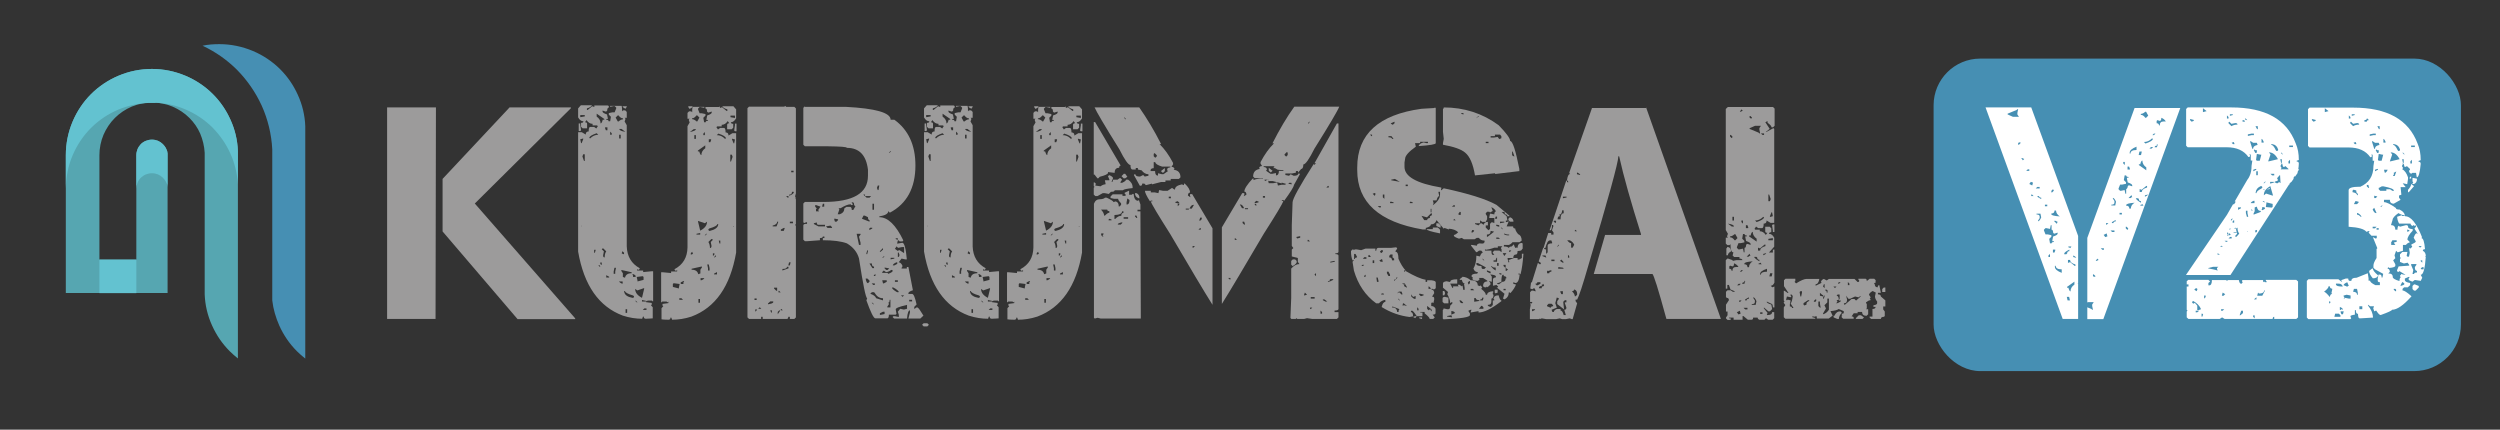 <?xml version="1.0" encoding="UTF-8"?>
<svg id="katman_1" data-name="katman 1" xmlns="http://www.w3.org/2000/svg" viewBox="0 0 128 22">
  <rect x="0" y="0" width="128" height="22" fill="#333333" stroke="none"/>
  <defs>
    <style>
      .cls-1 {
        fill: #56a6b1;
      }

      .cls-1, .cls-2, .cls-3, .cls-4, .cls-5 {
        stroke-width: 0px;
      }

      .cls-2 {
        fill: #468fb3;
      }

      .cls-3 {
        fill: #63c2d0;
      }

      .cls-4 {
        fill: #9c9b9b;
      }

      .cls-5 {
        fill: #fff;
      }
    </style>
  </defs>
  <rect class="cls-2" x="99" y="3" width="27" height="16" rx="2.39" ry="2.39"/>
  <g>
    <path class="cls-1" d="M12.19,18.36c-.15-.12-.29-.24-.43-.38-.38-.38-.68-.82-.9-1.31-.23-.5-.36-1.05-.38-1.6v-7.23s0-.02,0-.02c-.02-.34-.1-.67-.23-.98-.13-.3-.32-.57-.55-.8-.25-.25-.54-.44-.86-.58-.33-.14-.69-.21-1.05-.21-.36,0-.72.07-1.05.21-.32.14-.61.33-.86.58-.25.25-.44.54-.58.86-.14.33-.21.69-.21,1.05v5.34h0s1.89,0,1.89,0v-5.34c0-.11.02-.21.06-.31.04-.1.1-.18.17-.26.07-.07.16-.13.26-.17.1-.04.2-.06.31-.06.11,0,.21.02.31.06.09.04.18.1.25.17.07.07.13.15.17.24.06.15.05.08.07.24v.02c0,2.37,0,4.75,0,7.12H3.37v-7.06c0-.59.12-1.18.35-1.72.22-.52.54-1,.94-1.4.4-.4.88-.72,1.4-.94.54-.23,1.13-.35,1.72-.35.59,0,1.17.12,1.72.35.52.22,1,.54,1.4.94.38.38.68.82.9,1.31.23.5.36,1.05.38,1.6v.06s0,.02,0,.02v10.54"/>
    <path class="cls-3" d="M6.98,9.67v-1.72c0-.11.02-.21.06-.31.04-.1.1-.18.17-.26.07-.07.16-.13.26-.17.1-.04.2-.06.31-.06.11,0,.21.02.31.06.09.04.18.1.25.17.07.07.13.15.17.24.06.15.05.08.07.24v.02c0,2.37,0,4.75,0,7.12h0v-5.4s0-.02,0-.02c-.02-.17,0-.1-.07-.24-.04-.09-.1-.17-.17-.24-.07-.07-.16-.13-.25-.17-.1-.04-.2-.06-.31-.06-.11,0-.21.02-.31.06-.1.04-.18.1-.26.17-.07.07-.13.16-.17.26-.04.1-.06.2-.06.3M7.96,5.27c-.06,0-.12,0-.18,0-.06,0-.12,0-.18,0-.53.02-1.05.14-1.54.34-.52.22-1,.54-1.4.94-.4.4-.72.88-.94,1.4-.23.53-.34,1.11-.35,1.69v-1.7c0-.59.12-1.18.35-1.72.22-.52.54-1,.94-1.4.4-.4.88-.72,1.4-.94.54-.23,1.13-.35,1.72-.35.59,0,1.17.12,1.72.35.52.22,1,.54,1.4.94.38.38.68.82.9,1.31.23.5.36,1.05.38,1.6v.06s0,.02,0,.02v1.7-.06c-.03-.55-.16-1.1-.39-1.6-.22-.49-.53-.93-.9-1.31-.4-.4-.88-.72-1.4-.94-.49-.21-1.01-.32-1.53-.34ZM5.09,13.29h1.89v1.72h-1.89v-1.72Z"/>
    <path class="cls-2" d="M15.63,18.36c-.15-.12-.29-.24-.43-.38-.38-.38-.68-.82-.9-1.31-.18-.41-.31-.84-.36-1.29v-7.73c-.04-.77-.22-1.53-.54-2.24-.31-.68-.74-1.3-1.26-1.83-.51-.51-1.11-.93-1.77-1.24.28-.06.57-.08.86-.08.59,0,1.17.12,1.72.35.52.22,1,.54,1.4.94.38.38.68.82.9,1.31.23.5.36,1.05.38,1.6v.06s0,.02,0,.02v11.81"/>
  </g>
  <g>
    <path class="cls-4" d="M22.32,5.5l-.02,10.83h-2.48V5.5h2.5ZM26.08,5.5h3.15v.04l-4.92,4.88,5.14,5.88v.04h-2.95l-3.84-4.49v-2.69l3.42-3.65Z"/>
    <path class="cls-4" d="M31.17,5.43v.08c-.05,0-.08.05-.08.15l-.05.05h-.04l-.15-.05v.05c0,.05.08.1.23.15l.04.19v.04h-.08v.04c.08,0,.12.02.12.08h.08l.04-.23-.11-.11v-.08l.19-.04h.11l.08-.2v-.04l-.08-.08h-.04l-.19.04v-.05s.59,0,.59,0c.02.07.02.16.02.28l.05-.05h.11l.08.08v.3h-.11l.04.04v.04l-.04.11.11.19v6.21c.02.51.24.88.66,1.11v.04l-.04.04h-.05l-.04-.04v.08h.31v.08l.42-.04h.09v1.54h-.02l-.04-.04h-.22l-.05.04-.04-.04v.08l.3.04v.08l-.04.04.09.1v.57c-.07,0-.18.02-.35.02-.08,0-.11-.04-.11-.11h-.04l-.04.11c-.32,0-.65-.05-.99-.16-1.23-.46-1.99-1.55-2.29-3.28v-6.11h.19l.2.12c0-.11.05-.16.15-.16,0-.15.02-.23.08-.23h.2l.11.08.08-.12-.04-.04h-.23v-.08c-.12,0-.22-.06-.31-.19l-.08.11c.08,0,.11.03.11.08v.23h-.23l-.08-.08v-.2c.08,0,.12-.02.12-.08-.11,0-.2-.07-.27-.2v-.46l.14-.16h.57c-.04.07-.12.12-.26.16v.08h.04l.23-.19.11.04v-.08h.69ZM29.63,6.71v-.39h.08v.08l.04.27-.04.04h-.08ZM29.94,5.97v-.08h-.23v.11l.23-.04ZM29.78,7.33l.08-.2v-.04l-.15.04.04.2h.04ZM29.77,11.57l.02.03v-.05s-.02.02-.02.02ZM29.94,8.25v-.35h-.08l-.04.11.08.23h.04ZM30.63,6.9l-.08-.08c-.23.08-.35.15-.38.23l.04.04c.13-.13.27-.19.42-.19ZM30.42,12.94h.04l.04-.15h-.08v.15ZM30.94,6.13v-.04l-.39-.27v.15c.13.09.2.21.2.35.04,0,.08-.06.11-.19h.08ZM30.57,12.71h0s.08,0,.08,0h0s-.08,0-.08,0ZM30.65,13.56v.04l.08.08c0-.08-.03-.11-.08-.11ZM30.81,13.56v-.12h-.08c0,.08.03.12.08.12ZM30.92,12.87l-.04.2c0,.08.02.11.08.11,0-.13.02-.23.08-.31l-.15-.15h-.04l-.04.04.11.11ZM31.1,6.67v-.15h-.12v.04l.04.11h.08ZM31.04,14.21h.15v-.04l-.15-.08v.11ZM31.32,6.9v-.08l-.08-.08v.16h.08ZM31.42,13.9v.12h.08v-.12l.04-.19h-.08l-.04.19ZM31.9,6.1v-.04c-.08,0-.16-.05-.23-.15h-.04l-.11.11.11.2h.04c.09-.08.16-.11.23-.11ZM31.84,14.52h.04v-.11h-.19s.05.07.15.11ZM32.02,6.75l-.2-.15h-.11c0,.07.1.12.31.15ZM31.78,7.09v-.19h-.08v.19h.08ZM31.81,13.87l.08.12v.19l.11.04c.03-.15.14-.23.34-.23v-.05l-.49-.11h-.04v.04ZM31.84,12.98l.11.04v-.08l-.08-.08-.04.11ZM32.09,5.43v.05l-.04.04v.04c-.09-.01-.15-.05-.18-.12h.22ZM31.96,14.95c.03.15.16.25.42.3h.04l.04-.04v-.04l-.04-.04c-.28-.08-.42-.16-.42-.23h-.04v.04ZM32.03,16.02h.08v-.19h-.08v.19ZM32.37,14.06l.04.04v.08h.11l.04-.04s-.05-.08-.15-.11l-.04.04ZM32.87,15.25l.11-.46v-.04l-.35.12-.11-.08c0,.19.12.34.35.46ZM32.6,15.48h.04l-.08-.08h-.04l.08.08ZM32.64,14.36v.05l.31-.08v-.15l-.04-.04-.31.04.04.19ZM32.87,15.44h.19v-.04l-.19-.04v.08ZM32.91,15.87h.19v-.08h-.11l-.08.08ZM36.86,5.45v.08l.11-.04.23.19h.04v-.08c-.14-.04-.22-.09-.26-.16h.57l.14.16v.46c-.08.13-.17.2-.27.2,0,.05.04.08.12.08v.2l-.08.08h-.23v-.23c0-.05.04-.08.11-.08l-.08-.11c-.09.13-.19.19-.31.19v.08h-.23l-.04.04.08.12.11-.08h.2c.05,0,.08.08.08.23.1,0,.15.05.15.16l.2-.12h.19v6.11c-.3,1.73-1.06,2.82-2.29,3.28-.34.11-.67.16-.99.16l-.04-.11h-.04c0,.08-.04.11-.11.11-.17,0-.29-.01-.35-.02v-.57l.09-.1-.04-.04v-.08l.3-.04v-.08l-.04.04-.05-.04h-.22l-.04.04h-.02v-1.54h.09l.42.04v-.08h.31v-.08l-.04.04h-.05l-.04-.04v-.04c.43-.23.65-.6.66-1.11v-6.21l.11-.19-.04-.11v-.04l.04-.04h-.11v-.3l.08-.08h.11l.05.05c0-.12,0-.21.02-.28h.6v.05s-.2-.04-.2-.04h-.04l-.08.08v.04l.08.2h.11l.19.04v.08l-.11.11.04.23h.08c0-.05.04-.08.12-.08v-.04h-.08v-.04l.04-.19c.16-.05.23-.1.23-.15v-.05l-.15.05h-.04l-.05-.05c0-.1-.02-.15-.08-.15v-.08h.69ZM34.8,14.54l-.31-.04-.04.04v.15l.31.08v-.05l.04-.19ZM34.89,15.27h-.11v.08h.19l-.08-.08ZM34.99,14.39c-.1.04-.15.07-.15.11l.04.04h.11v-.08l.04-.04-.04-.04ZM35.46,5.45c-.03.07-.09.11-.18.12v-.04l-.04-.04v-.05h.22ZM35.63,6.61h-.11l-.2.15c.21-.04.31-.09.31-.15ZM35.45,12.88l-.08.08v.08l.11-.04-.04-.11ZM35.94,13.65h-.04l-.49.11v.05c.2,0,.31.08.34.23l.11-.04v-.19l.08-.12v-.04ZM35.66,6.22h.04l.11-.2-.11-.11h-.04c-.08.1-.15.15-.23.15v.04c.07,0,.15.04.23.11ZM35.63,7.11v-.19h-.08v.19h.08ZM35.85,11.93l-.19.04v.04h.19v-.08ZM35.8,7.75c.04.13.07.19.11.19,0-.14.07-.26.2-.35v-.15l-.38.27v.04h.08ZM36.2,11.35l-.11.08-.35-.12v.04l.11.46c.23-.12.35-.27.35-.46ZM35.84,15.31h-.08v.19h.08v-.19ZM36.06,14.24h-.19v.11h.04c.1-.04.15-.08.15-.11ZM36.09,6.92v-.16l-.08.08v.08h.08ZM36.2,11.97h-.04l-.08.08h.04l.08-.08ZM36.29,13.54h-.08l.04.19v.12h.08v-.12l-.04-.19ZM36.5,12.28l-.04-.04h-.04l-.15.15c.05.08.08.18.08.31.05,0,.08-.04.08-.11l-.04-.2.11-.11ZM36.77,11.47h-.04c0,.07-.14.15-.42.23l-.04.04v.04l.04.04h.04c.25-.06.39-.16.42-.3v-.04ZM36.37,7.28l.04-.11v-.04h-.12v.15h.08ZM36.58,12.97h-.08v.12c.06,0,.08-.04.08-.12ZM36.71,13.93l-.15.08v.04h.15v-.11ZM36.58,13.2l.08-.08v-.04c-.05,0-.08.04-.08.11ZM36.65,12.23h0s.08,0,.08,0h0s-.08,0-.08,0ZM37.13,7.11l.04-.04c-.03-.08-.16-.16-.39-.23l-.08.08c.16,0,.3.06.42.19ZM36.88,12.32h-.08l.04.15h.04v-.15ZM37.63,6.03v-.11h-.23v.08l.23.04ZM37.43,8.26l.08-.23-.04-.11h-.08v.35h.04ZM37.59,7.34l.04-.2-.15-.04v.04l.08.2h.04ZM37.53,11.57v.05s.03-.03.03-.03l-.03-.02ZM37.63,6.72l-.04-.04.04-.27v-.08h.08v.39h-.08Z"/>
    <path class="cls-4" d="M40.21,5.43l.04.04h.42l.08.08v4.35l-.04.15.04.11h-.04l.04.04v1.27l-.04.05.04.04v4.69l-.08.08h-.23v-.11h-.08c0,.08-.03.11-.08.11h-1.23v-.11h-.08v.11h-.62l-.08-.08V5.54l.08-.08h1.81l.04-.04ZM38.63,15.28v.08h.11v-.08h-.11ZM38.67,15.85v.11l.08-.08v-.04h-.08ZM38.82,15.81h.16l-.08-.08-.08.08ZM39.32,15.54v.04c.18-.03.27-.06.27-.11v-.04h-.15l-.12.11ZM39.44,15.89l.04.11h.04v-.11h-.08ZM39.79,11.35c0,.1-.08.16-.23.2v.04h.2l.08-.2v-.04h-.04ZM39.63,14.73v.04l.12.12h.04v-.16h-.16ZM39.9,15.89l-.08.08v.12l.11-.16v-.04h-.04ZM39.86,14.89v.08h.11l-.08-.08h-.04ZM39.98,11.74v.08h.15l.05-.15h-.05l-.15.08ZM40.01,15.81l-.04.04v.04h.11l-.08-.08ZM40.29,13.66c0,.08-.08.11-.23.11v.08l.31-.11v-.08h-.08ZM40.25,10.04l.08.08h.04v-.08h-.11ZM40.4,13.43l-.04.16h.08l.04-.16h-.08ZM40.55,9.82c0,.1-.05.15-.15.15v.04h.04c.12-.05.18-.1.2-.15v-.04h-.08ZM40.44,11.35v.08h.16v-.08h-.16ZM40.51,8.74v.08h.12v-.08h-.12ZM41.21,5.47h2.08c1.54.08,2.31.3,2.31.66h.19c.72.52,1.08,1.3,1.08,2.34,0,1.15-.44,1.96-1.31,2.42l-.08-.08c0,.13-.15.22-.46.27v.04c.44,0,.85.4,1.23,1.19l-.04.05h-.15l-.04-.05h-.05l-.04.16h.04l.23-.04c.1,0,.18.28.23.85h-.08l-.19-.04-.15.19c.07,0,.13.05.19.16v.08l-.04.04v.04h.27v-.08h.08l.23,1.19c-.15.05-.23.1-.23.15v.04h.19c.08,0,.15.18.23.54l-.12.12v.11l.12-.08h.04c.06.02.16.17.31.42l-.16.15h-.61l.08-.31v-.11c-.08,0-.13.14-.15.42h-.66l-.08-.08.04-.04h.08l.2.04v-.11l-.05-.16.12-.15.19.04.16-.04v-.2c-.39.09-.58.16-.58.23l.04.23-.04.04h-.35c0,.13-.03.19-.08.19h-.61c-.09,0-.24-.31-.46-.92l.04-.11c-.07,0-.21-.68-.42-2.04-.09-.32-.3-.58-.62-.77-.3-.11-.71-.16-1.23-.16v-.11h.08v-.08h-.08c0,.05-.05.08-.15.08v.11l-.66.05h-.11l-.08-.08v-.73c0-.06.06-.08.19-.08v-.08h-.04l-.11.04-.04-.04v-.96l.08-.08h.96c1.52,0,2.27-.45,2.27-1.34v-.31c-.09-.75-.45-1.12-1.08-1.12,0-.05-.32-.07-.96-.08h-1.19l-.08-.08v-1.89l.08-.08ZM41.67,11.43v.04l.23.12h.34v-.08h-.34c-.06,0-.08-.04-.08-.12l-.15.04ZM41.74,10.51v.08l.08.08-.04.04v.11h.16l-.04-.04v-.04l.11-.16-.23-.08h-.04ZM42.13,10.43l-.04.15h.11v-.15h-.08ZM42.29,11.59l.08.08h.23v-.04l-.08-.08-.23.04ZM42.71,11.24l.04.11h.08l.08-.08v-.04l-.19-.04v.04ZM43.59,10.35l.08.11-.04.04h-.04l-.04-.04c-.13,0-.3.07-.51.2h-.11l.04.04v.04l-.08.23h.11c.16-.06.23-.16.23-.3l.11-.08h.16c.08,0,.11.05.11.16h.08l.11-.2c-.05,0-.08-.05-.08-.15l-.04-.04h-.11ZM43.86,11.97l.12.57h.08v-.11l-.08-.31.08-.11v-.04h-.2ZM44.21,11.04l-.08.16.39.15v-.08c-.05,0-.08-.05-.08-.15l-.16-.08h-.08ZM44.21,9.97l.16.15h.15l.08-.08h-.31v-.08h-.08ZM44.32,14.27c.03.16.07.23.12.23l.08-.08v-.05l-.11-.11h-.08ZM44.4,12.82l-.04.15v.04h.04l.04-.15v-.04h-.04ZM44.55,11.66l-.04.04v.08l.15-.08v-.04h-.11ZM44.52,13.5l.15.23h.08v-.08c-.08,0-.11-.05-.11-.16h-.11ZM44.55,15.04c.17.05.27.13.31.23l.35.11v-.11c-.18,0-.32-.09-.42-.27l-.04-.04h-.11l-.08.08ZM44.63,14.51l.08.08h.08v-.08h-.16ZM44.63,15.5l.08.08h.04l-.08-.08h-.04ZM44.67,10.43v.31h.08v-.31h-.08ZM44.74,14.09v.04h.08v-.11l-.08.08ZM44.94,9.51l-.04.11.04.11h.04l.04-.23h-.08ZM45.05,12.85v.04h.04l.12-.11v-.08l-.16.16ZM45.05,16.04v.08h.04l.2-.04v-.12h-.08l-.16.08ZM45.17,13.2h.04l.08-.08h-.04l-.08.08ZM45.36,13.93l-.11-.08-.08.08v.04h.27l.04.05c.16-.06.23-.11.23-.16l-.04-.04h-.04c-.1.08-.19.11-.27.11ZM45.17,14.35l.04.16h.04l.15-.08v-.08h-.23ZM45.29,13.7v.04l.08.08h.08l.08-.08-.23-.04ZM45.55,15.35c0,.1-.02.15-.08.15l.04.04v.04l-.08.12v.04h.16v-.39h-.05ZM45.51,7.82h.04l.08-.08h-.04l-.08.08ZM45.6,13.2v.08l.19-.04v-.04h-.19ZM45.67,14.73c0,.05.09.13.26.23h.08v-.04s-.09-.11-.27-.2h-.08ZM45.71,13.59h.08l.15-.08v-.08h-.04c-.12.05-.18.1-.19.16ZM45.9,12.62l-.08.12.15.11.05-.04h.04l.23.15v-.31h-.11l-.2.04-.08-.08ZM45.82,14.35v.08h.15v-.08h-.15ZM45.86,12.2v.04l.11.04v-.08h-.11ZM45.97,12.93v.23c.06,0,.08-.04.08-.12l-.04-.11h-.05ZM46.13,15.12l.08.08.08-.08h-.15ZM46.55,15.35v.08h.15v-.08h-.15ZM47.29,16.55h.19l.08.08-.08.08h-.19l-.08-.08.08-.08Z"/>
    <path class="cls-4" d="M48.88,5.43v.08c-.05,0-.08.05-.08.15l-.05.05h-.04l-.15-.05v.05c0,.05.08.1.23.15l.04.19v.04h-.08v.04c.08,0,.12.02.12.08h.08l.04-.23-.11-.11v-.08l.19-.04h.11l.08-.2v-.04l-.08-.08h-.04l-.19.04v-.05s.59,0,.59,0c.02.07.02.16.02.28l.05-.05h.11l.08.08v.3h-.11l.04.04v.04l-.04.11.11.19v6.21c.02.51.24.88.66,1.11v.04l-.04.04h-.05l-.04-.04v.08h.31v.08l.42-.04h.09v1.54h-.02l-.04-.04h-.22l-.05.04-.04-.04v.08l.3.04v.08l-.04.04.09.1v.57c-.07,0-.18.02-.35.02-.08,0-.11-.04-.11-.11h-.04l-.04.11c-.32,0-.65-.05-.99-.16-1.23-.46-1.99-1.55-2.29-3.28v-6.11h.19l.2.12c0-.11.05-.16.15-.16,0-.15.02-.23.08-.23h.2l.11.08.08-.12-.04-.04h-.23v-.08c-.12,0-.22-.06-.31-.19l-.08.11c.08,0,.11.03.11.08v.23h-.23l-.08-.08v-.2c.08,0,.12-.02.12-.08-.11,0-.2-.07-.27-.2v-.46l.14-.16h.57c-.04.07-.12.12-.26.16v.08h.04l.23-.19.11.04v-.08h.69ZM47.34,6.71v-.39h.08v.08l.04.27-.04.04h-.08ZM47.65,5.97v-.08h-.23v.11l.23-.04ZM47.49,7.33l.08-.2v-.04l-.15.04.04.2h.04ZM47.48,11.57l.02.03v-.05s-.02.02-.02.02ZM47.65,8.25v-.35h-.08l-.04.11.08.23h.04ZM48.34,6.9l-.08-.08c-.23.08-.35.15-.38.23l.04.04c.13-.13.27-.19.42-.19ZM48.13,12.94h.04l.04-.15h-.08v.15ZM48.65,6.13v-.04l-.39-.27v.15c.13.09.2.21.2.35.04,0,.08-.06.11-.19h.08ZM48.28,12.71h0s.08,0,.08,0h0s-.08,0-.08,0ZM48.36,13.56v.04l.08.08c0-.08-.03-.11-.08-.11ZM48.52,13.56v-.12h-.08c0,.08.03.12.08.12ZM48.63,12.87l-.04.2c0,.08.02.11.08.11,0-.13.02-.23.08-.31l-.15-.15h-.04l-.04.04.11.11ZM48.8,6.67v-.15h-.12v.04l.04.11h.08ZM48.74,14.21h.15v-.04l-.15-.08v.11ZM49.03,6.9v-.08l-.08-.08v.16h.08ZM49.13,13.9v.12h.08v-.12l.04-.19h-.08l-.04.19ZM49.61,6.1v-.04c-.08,0-.16-.05-.23-.15h-.04l-.11.11.11.2h.04c.09-.08.16-.11.23-.11ZM49.55,14.52h.04v-.11h-.19s.05.07.15.11ZM49.73,6.75l-.2-.15h-.11c0,.07.1.12.31.15ZM49.49,7.09v-.19h-.08v.19h.08ZM49.51,13.87l.08.12v.19l.11.04c.03-.15.14-.23.34-.23v-.05l-.49-.11h-.04v.04ZM49.55,12.98l.11.04v-.08l-.08-.08-.04.11ZM49.8,5.43v.05l-.04.04v.04c-.09-.01-.15-.05-.18-.12h.22ZM49.67,14.95c.03.15.16.25.42.3h.04l.04-.04v-.04l-.04-.04c-.28-.08-.42-.16-.42-.23h-.04v.04ZM49.74,16.02h.08v-.19h-.08v.19ZM50.08,14.06l.04.04v.08h.11l.04-.04s-.05-.08-.15-.11l-.04.04ZM50.58,15.25l.11-.46v-.04l-.35.12-.11-.08c0,.19.12.34.35.46ZM50.31,15.48h.04l-.08-.08h-.04l.08.08ZM50.35,14.36v.05l.31-.08v-.15l-.04-.04-.31.04.04.19ZM50.58,15.44h.19v-.04l-.19-.04v.08ZM50.62,15.87h.19v-.08h-.11l-.08.08ZM54.57,5.45v.08l.11-.04.23.19h.04v-.08c-.14-.04-.22-.09-.26-.16h.57l.14.16v.46c-.08.13-.17.2-.27.2,0,.05.04.08.12.08v.2l-.08.08h-.23v-.23c0-.05.04-.08.11-.08l-.08-.11c-.09.13-.19.19-.31.19v.08h-.23l-.04.04.08.12.11-.08h.2c.05,0,.08.08.08.23.1,0,.15.05.15.16l.2-.12h.19v6.11c-.3,1.73-1.06,2.82-2.29,3.28-.34.11-.67.16-.99.16l-.04-.11h-.04c0,.08-.04.11-.11.11-.17,0-.29-.01-.35-.02v-.57l.09-.1-.04-.04v-.08l.3-.04v-.08l-.04.04-.05-.04h-.22l-.04.04h-.02v-1.54h.09l.42.04v-.08h.31v-.08l-.04.04h-.05l-.04-.04v-.04c.43-.23.65-.6.66-1.11v-6.21l.11-.19-.04-.11v-.04l.04-.04h-.11v-.3l.08-.08h.11l.05.05c0-.12,0-.21.02-.28h.6v.05s-.2-.04-.2-.04h-.04l-.08.08v.04l.08.2h.11l.19.04v.08l-.11.11.04.23h.08c0-.05.04-.08.12-.08v-.04h-.08v-.04l.04-.19c.16-.05.23-.1.23-.15v-.05l-.15.05h-.04l-.05-.05c0-.1-.02-.15-.08-.15v-.08h.69ZM52.51,14.54l-.31-.04-.04.04v.15l.31.08v-.05l.04-.19ZM52.6,15.27h-.11v.08h.19l-.08-.08ZM52.7,14.39c-.1.04-.15.07-.15.11l.04.04h.11v-.08l.04-.04-.04-.04ZM53.17,5.45c-.03.07-.09.11-.18.12v-.04l-.04-.04v-.05h.22ZM53.34,6.61h-.11l-.2.15c.21-.04.31-.09.31-.15ZM53.16,12.88l-.08.08v.08l.11-.04-.04-.11ZM53.65,13.65h-.04l-.49.11v.05c.2,0,.31.08.34.23l.11-.04v-.19l.08-.12v-.04ZM53.37,6.22h.04l.11-.2-.11-.11h-.04c-.08.1-.15.15-.23.15v.04c.07,0,.15.04.23.11ZM53.34,7.11v-.19h-.08v.19h.08ZM53.56,11.93l-.19.04v.04h.19v-.08ZM53.51,7.75c.04.13.07.19.11.19,0-.14.07-.26.2-.35v-.15l-.38.27v.04h.08ZM53.91,11.35l-.11.08-.35-.12v.04l.11.46c.23-.12.35-.27.35-.46ZM53.55,15.31h-.08v.19h.08v-.19ZM53.77,14.24h-.19v.11h.04c.1-.04.15-.08.15-.11ZM53.8,6.92v-.16l-.08.08v.08h.08ZM53.91,11.97h-.04l-.08.08h.04l.08-.08ZM54,13.54h-.08l.04.19v.12h.08v-.12l-.04-.19ZM54.2,12.28l-.04-.04h-.04l-.15.15c.05.08.08.18.08.31.05,0,.08-.04.08-.11l-.04-.2.11-.11ZM54.48,11.47h-.04c0,.07-.14.15-.42.23l-.04.04v.04l.04.04h.04c.25-.06.39-.16.42-.3v-.04ZM54.08,7.28l.04-.11v-.04h-.12v.15h.08ZM54.29,12.97h-.08v.12c.06,0,.08-.04.08-.12ZM54.42,13.93l-.15.08v.04h.15v-.11ZM54.29,13.2l.08-.08v-.04c-.05,0-.08.04-.08.11ZM54.36,12.23h0s.08,0,.08,0h0s-.08,0-.08,0ZM54.84,7.11l.04-.04c-.03-.08-.16-.16-.39-.23l-.08.08c.16,0,.3.06.42.19ZM54.59,12.32h-.08l.04.15h.04v-.15ZM55.34,6.03v-.11h-.23v.08l.23.04ZM55.14,8.26l.08-.23-.04-.11h-.08v.35h.04ZM55.3,7.34l.04-.2-.15-.04v.04l.08.2h.04ZM55.24,11.57v.05s.03-.03.03-.03l-.03-.02ZM55.34,6.72l-.04-.04.04-.27v-.08h.08v.39h-.08Z"/>
    <path class="cls-4" d="M55.99,6.25h.08l1.31,2.23c-.05,0-.08.04-.08.11-.16,0-.23.09-.23.26l-.34-.04v.04c0,.06-.14.13-.42.2l-.08.08h-.04l-.15-.19h-.04v-2.69ZM56.8,8.97c.12.05.18.1.19.15l-.08.2c.05,0,.08-.04.08-.12h.23l.11-.08h.04l.08.08-.08.12v.04h.08c.13-.06.2-.11.2-.16h.11c.15.11.23.23.23.39v.04c-.28.03-.45.06-.5.11h-.42c0,.06-.06.08-.19.08l-.11.11-.2-.04h-.11l-.27.15h-.11l-.08-.08v-.35l.04-.04-.04-.04v-.19h.04l.08.08-.04.04v.04l.27.04s.09-.09.26-.11l-.04-.2h.23v-.04l-.08-.19h.04l.04-.04ZM57.8,9.97h.15l.04-.04h.05c.02.23.1.35.23.35l.04-.04.08.23v.27h-.15v.08h.15l.02,5.49h-2.05l-.16-.04-.15.04-.04-.04v-5.84c.06-.16.16-.23.31-.23.12,0,.21-.03.26-.08h.08c.23.11.35.18.35.23l.11-.04c.11.03.16.11.16.26h.04l.08-.08v-.08c-.1-.1-.15-.17-.15-.23h-.2l-.19-.04v-.08l.11-.11h.5v.08h.16v-.08l-.05-.04v-.04l.23-.11v.19ZM56.03,5.5h2.3c.38.54.76,1.17,1.12,1.88h-.08c.25.24.48.56.69.96v.08l-.08.12c.1.01.15.05.15.11l-.04.04c.23.03.35.15.35.39l-.08.08h-.42v.08h-.27v.08h-.23l-.46.12v-.04l-.31.08-.08-.08h-.11c0,.08-.03.11-.08.11h-.04l-.3-.54v-.04h.08c0,.08.08.11.23.11l.16-.08.08.08.19-.04v-.08c-.14,0-.25-.07-.35-.2l-.19-.04v-.08h-.11v.08h-.16c-.08,0-.11-.08-.11-.23-.11,0-.3-.27-.57-.81-.77-1.23-1.19-1.95-1.27-2.15ZM56.38,10.74c.1.11.15.21.15.3h.04c.1-.1.17-.15.23-.15v-.08c-.08,0-.11-.03-.11-.08h-.31ZM56.38,11.96v.08l.08.08h.04l-.04-.04v-.04l.04-.05v-.04h-.11ZM56.8,11.2l-.04.04v.04h.15v-.04l-.11-.04ZM57.45,10.82c0,.12-.13.18-.39.19v.2h.04c.1-.11.2-.16.31-.16,0-.1.04-.15.11-.15v-.08h-.08ZM57.23,11.5h.15l.08-.08v-.04c-.15.03-.23.06-.23.11ZM57.53,8.9h.08l.11.15-.11.08h-.08l-.11-.11.11-.11ZM57.53,11.12v.08h.23v-.08h-.23ZM57.56,6v.04l.08.08v-.04l-.08-.08ZM57.72,10.16l-.04.2v.11h.04c.08-.02.11-.1.11-.23l-.11-.08ZM58.11,9.89h.08c.1.04.15.13.15.26h-.04c-.13-.05-.19-.14-.19-.26ZM58.11,11.04v.04l.08.08h.04l-.04-.12h-.08ZM62.07,15.59c-.44-.7-1.16-1.91-2.15-3.6-.62-.98-.96-1.54-1-1.68h.08v-.04h-.08l-.04.04c-.18-.28-.26-.46-.26-.54h.3v.08h.2l.19.04.04-.16.2.04h.23l.23-.15.11.08h.04c0-.13.12-.21.35-.26l.11.04v-.08h.04c.18.17.27.32.27.46-.07,0-.1.05-.11.15l.11.08h.04l-.04-.04v-.11h.11l1.04,1.75v3.92ZM59.07,8.3v.31c-.11,0-.16.05-.16.11v.04h.23c0,.16.05.23.15.23v-.12l.2.05h.08l.23-.16-.04-.04v-.04c0-.07.05-.1.16-.11v-.04h-.42c-.23-.07-.35-.15-.35-.23h-.08ZM59.11,7.84l-.04.04v.12l.08.08.08-.08v-.05l-.11-.11ZM59.64,8.61v.15l-.08.08h-.04l-.08-.08.19-.15ZM59.84,10.07v.08h.11v-.08h-.11ZM60.18,10.34v.04l.16.04h.04v-.04l-.08-.08-.12.04ZM60.3,10.45v.11l.08-.08v-.04h-.08ZM60.71,10.68v.05h.16v-.05h-.16ZM60.91,10.68h.11l.11-.19h-.04c-.07,0-.13.06-.19.19ZM61.06,12.6v.08h.04l.08-.08h-.11ZM61.37,11.76h.11v-.08h-.04l-.08.08ZM61.45,11.15l-.04.11v.04h.04l.08-.08v-.08h-.08ZM64.66,9.15v-.03h-.42l-.08-.08c0-.23.12-.36.35-.39l-.04-.04c0-.07.05-.1.15-.11l-.08-.12v-.08c.21-.4.44-.72.69-.96h-.08c.36-.71.73-1.34,1.12-1.88h2.3c-.08.21-.5.92-1.27,2.15-.27.54-.46.81-.57.81,0,.15-.04.23-.11.23l-.16.19v-.08h-.11v.08l-.19.04c-.1,0-.21,0-.35,0v.08l.19.04.08-.08.16.08c.15,0,.23-.04.23-.11h.08v.04l-.3.54c-.01.1-.18.37-.5.81l-.04-.04h-.08v.04h.08c-.04.15-.38.71-1,1.68-1,1.7-1.71,2.9-2.15,3.6v-3.92l1.04-1.75h.11v.11l-.04.04h.04l.11-.08c-.01-.1-.05-.15-.11-.15,0-.14.14-.36.43-.67h.04v.08l.11-.04c.18-.04.3-.05.38-.03ZM62.88,14.23l.08.08h.04v-.08h-.11ZM63.26,12.2h-.04v.08h.11l-.08-.08ZM63.52,10.47h-.04l.11.19h.11c-.06-.13-.12-.19-.19-.19ZM63.62,11.34v.08l.08.08h.04v-.04l-.04-.11h-.08ZM63.74,10.66v.05h.16v-.05h-.16ZM64.32,10.28l-.08.08v.04h.04l.16-.04v-.04l-.12-.04ZM64.24,10.43v.04l.08.08v-.11h-.08ZM64.66,10.04v.08h.11v-.08h-.11ZM65.19,8.6c.1-.07.07-.1-.07-.09h-.42v.04c.11.01.16.05.16.11v.04l-.04.04.23.16h.08l.2-.04v.12c.1,0,.15-.08.15-.23h.23v-.04c-.09,0-.19-.01-.29-.02l-.14-.08h-.08ZM64.88,9.2h-.14s.02.04.02.06h.04l.09-.06ZM65.8,9.4l-.18-.05v.04l-.46-.12h-.23v-.08h-.02l.05.19h.23l.2-.04.04.16.19-.04h.2v-.07ZM65.16,8.74l-.08.08h-.04l-.08-.08v-.15l.19.15ZM65.77,7.89v.05l.08.08.08-.08v-.12l-.04-.04-.11.11ZM66.14,9.44s-.02-.05-.02-.08h-.11l-.05.05.19.03ZM66.11,16.32l-.04-.04.04-1.03v-1.5c.13-.15.27-.23.42-.23l-.08-.11v-.2l-.31-.08v-.35l.08-.08-.08-.11v-1.08l.04-1.15c0-.18.36-.83,1.08-1.96l.04.04.08-.08h-.08l1.15-2.04h.08v6.57c0,.05-.05.08-.16.08v.04c.11,0,.16.03.16.08v2.73c0,.05-.07.08-.2.08v.08h.2v.27l-.08.08h-1.26l-.27-.04-.15.04h-.35l-.04-.04-.04.04h-.23ZM66.15,13.59l-.04-.04v-.19l.08-.08h.12l.08.08v.08c-.05.09-.13.15-.23.19v-.04ZM66.57,12.17v-.08l-.19.04v.04l.04.04.15-.04ZM66.92,15.09l-.11-.11-.04.11v.04l.15-.04ZM67.07,12.36l-.08-.08h-.04v.08h.11ZM66.97,6.3v.04l.08-.08v-.04l-.08.08ZM67.19,15.75h-.12v.04l.04.04.08-.08ZM67.31,15.29v-.08h-.2v.08h.2ZM67.38,14.13v-.15l-.08.08.08.08ZM67.69,16.06v-.08l-.08-.08v.16h.08ZM67.88,15.44h.08l-.15-.11h-.08v.04l.15.08ZM68.03,9.6v-.08h-.04l-.08.08h.11ZM68.03,14.44l.23-.11v-.04h-.11c-.05,0-.08.04-.08.11h-.08v.04h.04ZM68.15,13.44l.19-.04v-.04h-.04l-.19.04v.04h.04Z"/>
    <path class="cls-4" d="M71.49,12.67l.04.03v.04l-.08.11v.04c.1,0,.15.12.15.36.11.25.23.45.36.59v.03l-.04-.03h-.03v.07h.03l.04-.04c.46.27.81.42,1.03.45v.11h.08v-.08h.22c.15.02.22.05.22.11v.29s-.04.07-.11.07l-.04-.03h-.07v.03c.1.02.14.08.14.19l-.11.18c.08,0,.11.03.11.08v.07l-.04.18-.04-.03h-.04l-.03.03v.15c.11,0,.18.05.22.14v.22c0,.05-.05.08-.15.08l.11.14-.08.08h-.18c0-.06-.09-.15-.26-.29v-.07h-.22v.03h.11v.19h-.29c-.13-.2-.21-.29-.26-.29l-.04.04v.04c.07,0,.11.07.11.22h-.03l-.15.03c-.49-.06-.96-.22-1.43-.51.04-.17.1-.26.19-.26v-.11c-.13.02-.24.08-.33.18h-.14c-.55-.4-.93-.96-1.14-1.68l-.07-.45.07-.07v-.04l-.03.04h-.04c-.05-.11-.08-.27-.08-.48l.08-.08h.04l.03.04.04-.04h.11l.22.04.22-.08h.51v.11h.04c.01-.1.05-.15.11-.15h.66l.26-.03ZM69.33,13v.26h.04c0-.05.04-.08.11-.08v-.03l-.08-.15h-.08ZM73.47,5.5l.04.04v1.79c0,.06-.29.11-.88.15.03-.09.11-.15.26-.19l.15.04h.07v-.07h-.4v.07h-.26l.04.18c-.37.26-.55.47-.55.63l-.03.18v.22c0,.5.62.85,1.87,1.06l.03.03-.03.04v.08l.14-.11c1.26.27,2.16.55,2.7.85l.66.55v.03h-.11v-.07c-.1,0-.14-.05-.14-.15h-.15l.26.22.04.22h-.08v.08h.04l.11-.04-.11.26h.33c0,.08.04.11.11.11,0,.07.05.17.15.29.12.05.18.16.18.33l-.11.08h-.36s-.06.09-.18.14h-.26v.08c.12,0,.2.02.26.08,0-.05.05-.08.14-.08l.11-.11c.03.13.07.19.11.19l.04-.04.04.04c0-.17.08-.26.22-.26l.04.03v.26l-.04.04c0,.05-.07.08-.22.08,0,.12-.03.18-.08.18-.1,0-.14.06-.14.18h-.29v.04l.04.18h.04v-.07l-.04-.04.29-.11h.18v.08h.08l.14-.08v-.22h.08c-.03.44-.08.79-.15,1.06l-.04-.04h-.07v.04h.07c-.03.29-.1.44-.22.44l-.11-.04v.08l.14.04c-.06.15-.15.29-.29.44l-.04-.04h-.04c0,.16-.07.28-.22.36l-.04-.03h-.04l.08-.26-.41-.33h.08v-.04l-.08-.08-.18.04v-.32c0-.06.05-.1.15-.11v-.04c0-.06-.1-.09-.29-.11l.08.11v.26h-.04l-.11-.04.08.11v.08l-.15.14-.03-.04-.04.04h-.08l-.04-.04h-.04c0-.17.07-.26.22-.26v-.04l-.22-.14h-.22l.04.04v.04l-.08.07c-.18,0-.27-.04-.29-.11l.04-.04-.08-.08c0-.1.1-.14.29-.14l.03-.04v-.04c-.11,0-.18-.06-.22-.18.1-.17.15-.39.15-.66l.18.04c.05-.13.1-.19.14-.19v-.03l-.07-.08h-.11l-.11.08h-.04l-.26-.33v-.04h.04l.26.04c0-.08.05-.11.14-.11v-.03l.04.03h.14l.07-.07v-.08c-.13,0-.23-.05-.29-.14h-.11l-.11.07h-.55l-.11-.07-.14.04c-.17-.06-.26-.11-.26-.15v-.04c.05,0,.13-.05.22-.14-.12-.11-.28-.17-.48-.18v.04l-.22-.08-.04.04-.37-.44c-.05.15-.15.22-.29.22,0,.08-.09.14-.26.18v.08h-.15c-2.24-.38-3.36-1.39-3.36-3.04v-.14c0-1.7,1.1-2.7,3.29-3l.66-.04ZM69.7,13.62h.11v-.07h-.03l-.08.07ZM69.78,13.25h.18v-.08h-.11l-.07.08ZM69.84,14.13v.04h.08v-.11l-.08.07ZM70.1,13.04l-.04.04v.08h.11v-.04l-.08-.08ZM70.14,6.89l.08.08h.03v-.08h-.11ZM70.28,9.92l.11.11.04-.11-.04-.04-.11.04ZM70.28,13.33v.14h.08v-.14h-.08ZM70.47,14.21l.03.22h.08v-.04l-.04-.18h-.07ZM70.54,10.55l.08.07h.08v-.07h-.15ZM70.61,13.33l.08.07h.11l-.04-.14-.14.08ZM70.65,12.89l.07.07.08-.07v-.08h-.08l-.07.08ZM70.72,15.04v.04h.15l-.04-.04v-.03l-.11.03ZM70.8,9.96v.14l.08.08v-.22h-.08ZM71.01,13.91v.08l.08.14h.08v-.07l-.08-.15h-.08ZM71.09,6.96v.07c.12,0,.18.03.18.08h.08l-.11-.14h-.14ZM71.13,13.11v.07c.1,0,.14.05.14.15h.11v-.08l-.08-.08h-.04l.04-.03v-.11h-.11l-.07.08ZM71.2,10.32l-.03.04v.04h.18v-.04l-.15-.04ZM71.2,6.31l.08.07h.04l.08-.07v-.08l-.19.08ZM71.23,9.19v.04l.44.08-.25-.15-.19.04ZM71.27,15.71v.03c.17,0,.26.08.26.23h.08v-.08l.04-.04-.04-.04-.29-.11h-.04ZM71.49,14.21c0,.08-.04.11-.11.11v.07l.18-.18h-.08ZM71.53,15.01h.04l.04-.04h.04l.11.11h.04v-.04l-.04-.11h-.14l-.08.08ZM71.57,15.3l.08.08h.03l-.07-.08h-.04ZM71.78,14.5s.05.07.14.07l-.03.04v.04l.14.08v-.04l-.11-.18h-.14ZM71.86,15.52l-.04.04v.11l.04-.04h.04l.14.04-.18-.15ZM71.97,9.45v.08h.11v-.08h-.11ZM72.22,10.32l-.04.04v.04h.15v-.04l-.11-.04ZM72.26,15.08v.11l.14.11h.08v-.14h-.04l-.04.04c-.07,0-.11-.04-.11-.11h-.04ZM72.52,16.18v.03l-.04.04v.04l-.11-.04v-.04l.15-.03ZM72.56,15.74v.15h.07v-.08l-.07-.08ZM72.66,15.04v.04l.08.08h.04l.11-.04v-.04l-.18-.04h-.04ZM72.66,16.25h.15v.08h-.04l-.11-.04v-.04ZM73.07,11.13l-.29-.08.14.22h.15c0-.06.05-.1.14-.11v-.08l.11-.07-.03-.11-.22.22ZM73.36,11.65h.26l.11.11v.19c-.46-.09-.69-.16-.69-.22h.32v-.08ZM73.07,15.67v.14l.07.08.04-.04h.08v.08h.04v-.08l-.22-.18ZM73.14,14.68v.11h.11v-.04l-.08-.08h-.04ZM73.25,10.69v.18h.04v-.18h-.04ZM73.65,9.82v.04l.04.18c-.05,0-.1.07-.14.22h-.19l.04.14-.04.11c.25-.18.37-.36.37-.55v-.14h-.08ZM73.54,11.43h.11l.11.11v.11h-.04l-.18-.08v-.14ZM73.91,5.5c1.05,0,1.99.3,2.82.91.39.4.59.67.59.81.13,0,.28.48.47,1.43v.11l-1.24.15v-.04l-1.03.11c-.1-.59-.27-.98-.51-1.17-.2-.17-.58-.3-1.13-.4v-.08l.04-.22-.04-.36v-1.17l.04-.04v-.04ZM74.86,14.17c.15,0,.3.06.44.18.24,0,.36.09.36.26l.11.04.04-.04.08.11-.04.04v.04c.15.12.22.21.22.29h.07c0-.1.1-.16.29-.18l.04.04-.04.04v.07l.04.04c-.01.13-.05.19-.11.19v.14c0,.12-.06.18-.19.18,0,.06.06.09.19.11v-.04l.03-.04h.04v-.26h.08v-.04l-.04-.04c.01-.12.1-.18.26-.18.04.17.09.26.14.26v.04c-.5.39-.89.58-1.17.58v-.07l-.4.07v-.03l.04-.11h-.04l-.11.04v.04l.07.11v.08c0,.11-.45.18-1.35.22l-.04-.04v-.44l.04-.04v-.04l.18.04h.08c.05,0,.08-.06.08-.18l.11-.11v-.07h-.04l-.04.04h-.03c0-.12-.05-.27-.15-.45l.04-.11-.26-.22v-.22c0-.06.06-.09.18-.11l.19.04c0-.1.12-.14.36-.14v.22h-.36l.11.22h.04v-.08h.29l-.04-.04v-.04h.08l.11.08.04-.04.04.22h.07v-.11l-.03-.18.03-.04c-.07,0-.12-.06-.14-.18h-.11v-.04l.14-.11ZM73.87,14.9h.08l.04.11-.04.11h-.08v-.22ZM73.98,15.2l.18.04v.29h-.22l-.08-.07v-.18c0-.05.04-.08.11-.08ZM74.09,16.18v.03l.26.04-.04-.11-.22.04ZM74.31,15.93v.18l.18-.08c0-.06-.06-.09-.18-.11ZM74.35,10.58h.14v-.07h-.07l-.08.07ZM74.46,11.21l-.04.04v.03h.11l-.07-.07ZM74.75,10.84l-.07.08v.08h.11v-.15h-.04ZM74.72,15.38c.04.1.07.14.11.14h.08v-.03l-.11-.11h-.07ZM74.82,5.79v.04l.11.03v-.07h-.11ZM75.15,14.46l.04.11.07-.07v-.11h-.04l-.07.08ZM75.3,14.79v.07h.18l-.07-.07h-.11ZM75.37,11.79l-.04.11h.08l.07-.08-.04-.04h-.07ZM75.48,15.27v.18l.26-.04v-.04c-.12,0-.18-.04-.18-.11h-.08ZM76.36,10.62l.07.18-.14.08-.04-.04h-.11l-.07.08v.04l.07.11v.15l-.07.14h-.18l-.11-.08v.15h-.26v.04l.18.07.11-.11h.04l.11.08c.03-.1.1-.15.22-.15v.18h-.11v.11l.14.14.08-.07v-.26l.08-.08h.03l.11.04v-.26h-.26v-.04l.04-.18h.04l.18.04c0-.1.03-.15.08-.15-.02-.08-.09-.15-.22-.22ZM75.59,6.05l.14-.11h-.04l-.11.11ZM75.59,13.47v.04c0,.07.08.11.26.11,0,.1.02.15.07.15h.08l.08-.08-.41-.22h-.07ZM75.73,15.81h.22v-.08l-.07-.07h-.04l-.11.14ZM75.89,15.23c0,.07-.04.11-.11.11v.04h.14l.04-.14h-.07ZM75.89,13.25l.07.08h.04l-.08-.08h-.03ZM76.69,12.6v.08h-.18s-.19.08-.44.11l-.04-.04v.08h.33c0,.15.02.22.07.22h.08l-.08-.11v-.03l.08-.08h.26l.11.08v-.15l-.03-.04v-.03l.07-.08h-.22ZM76.07,7.26v.07h.14v-.07h-.14ZM76.32,11.83c0,.12-.06.18-.19.18v.11h.04l.33-.26-.18-.04ZM76.13,13.84v.07l.15.08h.04v-.08l-.19-.07ZM76.54,6.89v.08h-.22v.07h.18l.18-.03.08.11.11-.04v-.11l-.07-.08h-.26ZM76.36,13.62v.04s.07.11.22.19v-.15c-.13,0-.19-.02-.19-.08h-.03ZM76.47,13.33v.07h.18v-.22s-.07.05-.07.15h-.11ZM76.58,11.09l-.04.11h.11v-.11h-.07ZM76.54,14.83h.14v.15l-.11.04-.04-.04v-.15ZM76.61,11.5v.07l.15.04v-.08l-.15-.03ZM76.61,12.16v.07h.19l-.08-.07h-.11ZM76.65,13.47v.14h.08v-.14h-.08ZM76.65,14.5v.04h.08v.03l.18-.14c.12,0,.18-.06.18-.18h.04c0-.08-.05-.11-.14-.11v-.07h-.04c-.05,0-.08.12-.08.36l-.22.08ZM76.76,13.99v.04l.11.04v-.08h-.11ZM76.8,11.35v.08l.22-.04v-.04h-.22ZM76.84,11.65l.07.08h.04l-.08-.08h-.03ZM76.94,12.96l.08.15.11-.15h-.18ZM76.98,13.55v.07l.08.08h.03v-.14h-.11ZM76.98,14.79v.07h.11v-.07h-.11ZM77.02,11.94v.07l.14.04h.11v-.04c-.12,0-.2-.02-.26-.07ZM77.09,13.73v.14h.04l.08-.07-.11-.08ZM77.31,11.13h.03c.1.05.15.12.15.22h-.18l-.08-.08v-.07l.08-.08ZM77.27,12.82v.08h.04l.07-.08h-.11ZM77.42,7.76v.19l.11.07v-.04l-.08-.22h-.04Z"/>
    <path class="cls-4" d="M84.28,5.5l3.83,10.83h-2.79c-.42-1.54-.66-2.3-.72-2.3h-3l.58-2h1.84v-.04c-.51-1.62-.89-2.95-1.12-3.99h-.04c0,.3-.51,2.16-1.53,5.57-.29,1.02-.49,1.61-.58,1.77h-.08v.08l.08.11-.23.81h-.04l-.11-.04-.2.04h-.19l-.12-.04-.19.04h-.5l-.23-.04-.11.04v-.04l-.04.04h-.46v-.5l.04-.23-.04-.11.04.04h.04l.04-.04v-.04h-.11v-.5l.08-.08h.08l.12.04v-.04l-.04-.11h-.08l-.04.04-.11-.04.04-.31h.04l.31-1,.11.08.04-.04v-.04l-.11-.08.23-.69h.04c0,.05.04.08.11.08v.23l.08-.08v-.34c0-.08.08-.12.23-.12v-.04l-.04-.11h-.08c-.09,0-.16.13-.23.39h-.08v-.04l.23-.73h.15v.08h.12v-.11l-.08-.11.08-.23-.04-.04h-.04c0,.18-.03.27-.08.27h-.04l.85-2.54h.04v.08h.08l-.08-.11c.03-.21.08-.31.16-.31l-.04-.04v-.04l1.16-3.3h2.8ZM78.44,15.83v.11c.11-.04.16-.07.16-.11h-.16ZM78.71,14.45c0,.05-.04.08-.11.08l.08.08h.04l.15-.08v-.08h-.15ZM78.94,14.64c-.1,0-.15.04-.15.12h.15v-.08l.12-.04-.04-.11-.04.04h-.04v.08ZM78.97,13.07v.04l.2.08-.04-.11h-.16ZM79.21,13.83v.16h.11c0-.05.04-.08.11-.08v-.08l-.19.05-.04-.05ZM79.21,15.63v.05l.19.08c0-.05.04-.08.12-.08v-.05l-.08-.08h-.15l-.08.08ZM79.43,13.29v.08h.16v-.08h-.16ZM79.71,15.22l-.08.3.08.23-.27.11.04.11h.08c0-.06.05-.11.15-.15h.19v.08c.07,0,.12.08.16.23h.11l-.08-.27c.08,0,.11-.04.11-.11l-.08-.23v-.04h.08v-.11h-.08l-.08.08v.04l.04.35-.35-.27v-.15l.08-.11v-.04l-.11-.04ZM79.55,11.3v.04l.08.08.04-.04v-.08h-.11ZM79.98,10.76c0,.15-.05.23-.16.23l.04.04v.04c-.08,0-.11.05-.11.16h.15c0-.21.05-.31.16-.31v-.15h-.08ZM79.74,12.6v.04l.08-.08v-.04l-.08.08ZM79.78,13.68v.08h.27v-.04l-.11-.04v.04l-.05-.04h-.11ZM79.94,13.29l-.05.04v.04l.12.08h.04v-.04l-.11-.12ZM79.89,14.91v.04l.05.11h.08v-.15h-.12ZM80.02,10.07v.08l.19-.04v-.04h-.19ZM80.24,12.3c.07.1.14.15.2.15v.23h.08l.08-.15c-.05-.11-.13-.18-.23-.23h-.12ZM80.28,13.07v.15l.04-.04h.04l-.04-.11h-.04ZM80.59,14.83c0,.05-.04.08-.11.08.1.09.15.18.15.26h.04l.08-.08v-.04c0-.13-.05-.2-.15-.23ZM80.67,11.76l-.04.04v.04h.11l-.08-.08ZM80.74,8.84v.08l.16.04v-.04l-.12-.08h-.04Z"/>
    <path class="cls-4" d="M88.47,5.48h2.31l.08.08v.88l-.08.08h-.08c0-.07-.07-.14-.2-.23v-.08h-.04l-.04.04h-.04l.23.35-.2.15h.04l.35-.19.04.04v4.81h-.19l-.2-.12c0,.11-.05.16-.15.16,0,.15-.03.23-.08.23h-.2l-.11-.08-.08.12.04.04h.23v.08c.12,0,.22.06.31.19l.08-.11c-.08,0-.11-.02-.11-.08v-.23h.23l.08.08v.2c-.08,0-.12.03-.12.08.11,0,.2.07.27.2v.46l-.27.3h.2v-.15h.08v1.69c-.05.11-.11.16-.19.16l.08.08.11-.04v1.07h-.08c0-.13-.03-.19-.08-.19l-.23-.11v.04s.08.08.23.11l.04.2v.04l-.11.11h-.08l-.23-.2v.05l.19.23-.04.11h.04c.16,0,.23-.05.23-.15h.11v.31l-.08.08h-.23l-.11-.08-.08.08h-.27s-.08-.04-.08-.11h-.23c0,.08-.03.11-.08.11h-.19l-.23-.19h-.04v.19h-.46v-.11h-.23v.04h.08v.08h-.16l-.08-.08v-.04l.08-.12v-.19h-.08v-.35l.15-.23c0-.08-.04-.12-.11-.12l-.04-.04v-.27l.08-.08h.16l.11.08h.11l-.04-.04-.19-.08-.08-.23h-.08v.19h-.08v-1.46l.08-.08h.04l.23.08v.04l.19-.04h.31c0-.05-.05-.08-.15-.08v-.08h-.27l-.08-.08.04-.16c-.1,0-.15-.14-.15-.42l-.05.05h-.11l-.08-.08v-.3h.11l-.04-.05v-.04l.04-.11-.11-.19v-6.2l.08-.08ZM88.43,12.64c.13.01.2.09.2.23-.11.06-.16.12-.16.2h-.08v-.35l.04-.04v-.04ZM88.47,11.45l.2.15h.11c0-.07-.1-.12-.31-.15ZM88.78,13.49c0,.1-.02.15-.08.15l-.12-.04-.04.04v.12c.08,0,.12.04.12.11h.04c0-.13.06-.2.19-.2h.12c-.05-.09-.13-.15-.23-.19ZM88.58,6.91v.08l.08.08.04-.04v-.04l-.08-.08h-.05ZM88.58,12.1v.05c.08,0,.16.05.23.15h.04l.11-.11-.11-.2h-.04c-.09.08-.16.11-.23.11ZM88.7,11.1v.19h.08v-.19h-.08ZM89.24,11.99l-.04.23.11.11v.08l-.19.04h-.11l-.08.2v.04l.08.08h.04l.19-.04.04.19h.04v-.23c.05,0,.08-.05.08-.15l.04-.05h.04l.15.05v-.05c0-.05-.08-.1-.23-.15l-.04-.19v-.05h.08v-.04c-.08,0-.12-.03-.12-.08h-.08ZM88.93,14.61h.12l.08-.08h-.11l-.08.08ZM88.93,15.99l.08.11.11-.04-.04-.15-.16.08ZM89.05,15.38v.08h.04l.08-.08h-.11ZM89.16,5.6l-.08.12h.04l.11-.05-.08-.08ZM89.08,13.91h.08l.08-.08h-.08l-.08.08ZM89.16,11.29v.08l.08.08v-.16h-.08ZM89.31,14.37v.08c-.08,0-.11.03-.11.08h.11l.04-.11v-.04h-.04ZM89.27,15.76l.08.08h.12v-.08h-.2ZM89.31,13.49v.04c.11,0,.16.05.16.15h.08c0-.12.06-.22.19-.3-.28.02-.42.06-.42.11ZM89.35,15.34v.04h.08c0-.06.04-.08.11-.08v-.08l-.2.12ZM89.39,11.53v.15h.12v-.04l-.04-.11h-.08ZM89.43,13.14h.11l.04-.04h.04l-.04-.11-.15.15ZM89.55,12.06v.04l.39.27v-.15c-.13-.09-.2-.21-.2-.35-.04,0-.08.06-.11.19h-.08ZM89.58,5.94v.08l.04.04h.08v-.04l-.08-.08h-.04ZM89.58,6.56v.04l.46.19.04.04h.04l-.04-.19v-.08l.08-.12h-.3l-.27.12ZM89.77,15.22v.04l.08.12v.08c0,.08-.05.11-.16.11v.04h.2l.04-.19c-.05-.12-.1-.19-.16-.2ZM89.82,13.14v.04s.09.11.26.2v-.08c-.08,0-.11-.04-.11-.11l-.04-.04h-.11ZM89.86,11.29l.08.08c.23-.08.35-.15.38-.23l-.04-.04c-.13.13-.27.19-.42.19ZM90.12,12.72l-.11-.04v.15h.11c0-.1.09-.18.27-.23v-.08h-.04l-.23.19ZM90.04,13.49v.04h.16l-.04-.04v-.04l-.11.04ZM90.12,14.02v.04h.04c0-.1.11-.15.31-.15v-.15c-.23.08-.35.16-.35.26ZM90.12,15.99v.08h.12v-.08h-.12ZM90.16,6.83l.08.08h.08v-.08h-.16ZM90.28,12.99v.08c.1-.04.15-.08.15-.11l-.15.04ZM90.54,9.95v.35h.08l.04-.11-.08-.23h-.04ZM90.54,12.22v.08h.23v-.11l-.23.04ZM90.63,13.99l-.04.16h.12l.04-.16h-.11ZM90.7,10.87l-.08.2v.04l.15-.04-.04-.2h-.04ZM90.85,11.49v.39h-.08v-.08l-.04-.27.04-.04h.08ZM96.03,14.37v.11h-.04l-.04.04.04.04c0,.1.05.15.15.15,0-.08.03-.11.08-.11l.08.39h-.15v.08c.1,0,.15.04.15.11l.23.2v.31h-.11v.15l.08.11v.23l-.04.04c-.11,0-.16.04-.16.11h-.5l-.08-.08v-.04h.15v-.39c.11,0,.16-.04.16-.11h-.11v-.08c.13-.02.19-.05.19-.11v-.08c-.08-.1-.11-.19-.11-.27l.04-.19-.16-.08c-.11.06-.17.12-.19.19l.08.12v.04l-.04.04.04.04v.04c-.07,0-.14.04-.23.11v.04l.04.04v.23l-.04.04h.11v.26l-.08.08c-.16,0-.23-.07-.23-.2h-.23v.07h-.2l-.11.16c.08,0,.11.03.11.08v.04h-.54l-.08-.08v-.04l.04-.04h-.04c0-.08.04-.12.11-.12v-.11l-.26-.11c-.06.05-.2.09-.42.11l.11.23-.2.15h-.61v-.11h-.11l-.04.04v-.04h-.08v.04l.15.04v.04h-1.53l-.08-.08v-.5l.08-.12-.08-.11v-.04l.04-.04-.04-.04v-.5h.04l.16.11h.04l-.23-.35v-.3l.08-.08h.5v.12l-.04.04.08.08c.25-.16.43-.23.54-.23h.65c-.03.18-.09.27-.19.27v.08l.31-.15-.04-.04c.02-.08.07-.13.15-.16l.15.08.11-.08h1.31l.16.16h.04l.04-.04v-.04l-.04-.04v-.05h.35c.05,0,.08.04.08.12l.15-.12h.23l.08.08ZM91.68,15.06v.08l.04.04-.04.04-.19-.04-.04.16.04.04.04-.04.15.04-.04.19v.12c.08,0,.11.03.11.08h.08l-.15-.23c.05-.06.09-.19.11-.39l-.08-.08h-.04ZM92.18,14.91l-.04.04.04.23h.04l.04-.19v-.08h-.08ZM92.57,15.37l-.23.15v.08l.04.04.11-.04c0-.1.03-.15.08-.15l.04-.04.04-.04h-.08ZM92.95,15.33l-.08.08v.04h.08l.04-.04v-.08h-.04ZM93.1,15.44v.23l.08.08h.04l-.04-.2v-.11h-.08ZM93.3,15.1l-.12-.11v.15l.16.04v-.08h-.04ZM93.38,14.56l-.04.11.08.08v-.2h-.04ZM93.38,15.13l-.04.12v.04h.04l.04-.12v-.04h-.04ZM93.56,15.29v.19l-.15.15.08.16-.15.26v.04c.12-.03.22-.11.3-.23v-.57h-.08ZM93.45,14.83v.04c.05,0,.08.04.08.11h.04v-.11l-.04-.04h-.08ZM93.87,14.67l.08.08.08-.08h-.15ZM94.3,16.02c-.1.1-.15.2-.15.31h-.08l-.19-.08v-.08h.04c.07-.16.17-.23.31-.23l.08.08ZM94.11,15.06l-.08.08c.07,0,.11.07.12.2l-.12.04.04.04v.04l-.04.04v.04c.16-.06.23-.11.23-.15h-.11v-.04l.04-.04v-.23h-.08ZM94.15,14.45l-.04.04v.04l.11-.04v-.04h-.08ZM95.14,15.22l-.16-.04-.26.12h-.08l-.12-.16.05.2c0,.13-.05.19-.16.19v.04l.04.04.35-.3h.15l.08.08.23-.2v-.04l-.11.08ZM94.61,14.45v.15h.08v-.08l-.08-.08ZM95.44,16.25l-.08.08h-.34v-.04l.15-.15h.11l.15.11ZM96.52,14.95h-.15v-.15l.08-.08h.08v.23Z"/>
    <path class="cls-5" d="M106.4,14.48l-.03.03h.03v1.82h-.79l-3.95-10.83h2.34l2.4,6.58v2.39ZM103.07,5.98h.3l-.08-.12v-.08l.04-.19h-.04l-.04.04-.46.19v.04l.27.12ZM103.37,7.41l.08-.08v-.04h-.08l-.04.04v.08h.04ZM103.64,8.14l-.11-.05h-.04l.08.12.08-.08ZM103.9,8.75v-.08h-.08l-.08.08h.16ZM104.05,9.5l.04-.15-.11-.04-.08.11.16.08ZM104.12,10.04l-.08-.08h-.04v.08h.11ZM104.43,9.65v-.08h-.12l-.08.08h.2ZM104.51,11.13l-.04-.19h-.2v.04c.11,0,.16.04.16.11v.08l-.08.12v.04c.05,0,.11-.08.16-.2ZM104.51,10.2v-.08c-.08,0-.11-.03-.11-.08h-.08v.04l.2.12ZM105.04,12.47c0-.05.04-.08.12-.08v-.04h-.08v-.05l.04-.19c.16-.05.23-.1.23-.15v-.05l-.15.05h-.04l-.04-.05c0-.1-.03-.15-.08-.15v-.23h-.04l-.04.19-.19-.04h-.04l-.08.08v.04l.08.2h.11l.19.04v.08l-.11.11.04.23h.08ZM104.82,10.56v-.08h-.12v.08h.12ZM104.96,13.16v-.16l-.08.08v.08h.08ZM105.07,9.85l.08-.08v-.04l-.04-.04-.08.08v.08h.05ZM105.46,11.08c-.13-.09-.19-.19-.19-.3h-.08c0,.1-.05.15-.16.15v.04c0,.05.14.09.42.11ZM105.19,12.93l.04-.11v-.04h-.12v.15h.08ZM105.31,11.46l.04-.11h-.04l-.04-.04h-.11l.15.15ZM105.56,13.96v-.17c-.2,0-.3-.06-.31-.18h-.04v.05c0,.12.12.22.35.31ZM105.8,13.01l.04-.04c0-.08.04-.11.11-.11v-.08c-.18.09-.26.16-.26.2v.04h.11ZM105.98,15.38l-.04-.18h-.12l.04.18h.11ZM105.9,14.73c.04.13.07.19.11.19,0-.14.07-.26.2-.35v-.15l-.38.27v.04h.08ZM106.22,13.62h.04v-.08c-.18-.05-.27-.13-.27-.23h-.11v.15l.11-.04.23.19ZM106.02,12.7v-.04l.04-.04h-.16v.04l.11.04ZM106.3,13.19s-.05-.07-.15-.11v.08l.15.04ZM106.86,15.73l.22.09.04.04h.04l-.04-.19v-.08l.08-.12h-.3l-.03.02v-3.31l2.42-6.65h2.34l-3.94,10.81h-.82v-.6ZM107.16,14.05v.08l.04.04h.08v-.04l-.08-.08h-.04ZM107.38,13.24l-.08.12h.04l.11-.05-.08-.08ZM107.56,12.71l.08.08h.08v-.08h-.16ZM107.71,12.03l.08.11.11-.04-.04-.15-.16.08ZM107.83,11.42v.08h.04l.08-.08h-.11ZM108.06,11.8l.08.08h.12v-.08h-.2ZM108.18,10.13v.04l.08.12v.08c0,.08-.05.11-.16.11v.04h.2l.04-.19c-.05-.12-.1-.19-.16-.2ZM108.13,11.38v.04h.08c0-.06.04-.08.11-.08v-.08l-.2.12ZM108.78,8.99l-.04.23.11.11v.08l-.19.04h-.11l-.08.2v.04l.08.08h.04l.19-.04.04.19h.04v-.23s.08-.05.08-.15l.04-.05h.04l.15.05v-.05c0-.05-.08-.1-.23-.15l-.04-.19v-.05h.08v-.04c-.08,0-.12-.03-.12-.08h-.08ZM108.52,10.9v.08h.12v-.08h-.12ZM108.71,8.29v.08l.08.08v-.16h-.08ZM108.84,11.61v.08l.08.08.04-.04v-.04l-.08-.08h-.04ZM108.86,10.49v.04c.11,0,.16.05.16.15h.08c0-.12.06-.22.19-.3-.28.02-.42.06-.42.11ZM108.93,8.53v.15h.12v-.04l-.04-.11h-.08ZM108.98,10.14h.11l.04-.04h.04l-.04-.11-.15.15ZM109.04,7.81v.05h.04c0-.12.11-.18.31-.18v-.17c-.23.09-.35.19-.35.31ZM109.36,10.14v.04s.09.11.26.2v-.08c-.08,0-.11-.04-.11-.11l-.04-.04h-.11ZM109.54,7.76l-.04.18h.12l.04-.18h-.11ZM109.51,8.41v.04l.38.27v-.15c-.13-.09-.2-.21-.2-.35-.04,0-.08.06-.11.19h-.08ZM109.66,9.72l-.11-.04v.15h.11c0-.1.09-.18.27-.23v-.08h-.04l-.23.19ZM109.59,10.49v.04h.16l-.04-.04v-.04l-.11.04ZM109.61,5.83v.05c.08,0,.16.05.23.15h.04l.11-.11-.11-.2h-.04c-.09.08-.16.11-.23.11ZM109.77,7.27l.08.08c.23-.08.35-.15.38-.23l-.04-.04c-.13.13-.27.19-.42.19ZM109.82,9.99v.08c.1-.04.15-.08.15-.11l-.15.04ZM110.04,7.61h.12l.08-.08h-.11l-.08.08ZM110.2,6.92h.08l.08-.08h-.08l-.08.08ZM110.43,7.38v.08c-.08,0-.11.03-.11.08h.11l.04-.11v-.04h-.04ZM110.66,6.04c0,.1-.03.15-.08.15l-.12-.04-.04.04v.12c.08,0,.12.04.12.11h.04c0-.13.06-.2.19-.2h.12c-.05-.09-.13-.15-.23-.19Z"/>
    <path class="cls-5" d="M114.39,10.45l.08-.12-.05-.02.64-1.1c.05-.06.09-.13.12-.2.07-.15.1-.32.1-.52l.04-.27h-.08v-.31h-.08l.04.04v.05l-.04.04h-.04c-.23-.33-.6-.5-1.11-.5h-2l-.08-.08v-1.88l.08-.08h2.23c1.74,0,2.84.61,3.3,1.84.11.25.16.53.16.85l-.11.04v.04c.08,0,.11.04.11.11,0,.11-.02.21-.03.29h.05l-.07.1s-.01.07-.02.1l-.13.18v-.05s-.09.13-.09.13h.04s-.14.2-.14.2v-.02s-.1.11-.1.11h.02s-.04.07-.04.07c.01-.02.02-.04.02-.06l-3.01,4.65h-2.28l2.1-3.08h0s.31-.54.31-.54h.05ZM112.04,14.33h1.03l.09.08-.09.08v.12h.05c.08,0,.13-.09.13-.27h.73l.04.04.05-.04h.56c.02.13.06.19.13.19l.04-.04h.04l-.04-.04v-.11h1.07v.11l.05-.04.04.04h.09v-.04l-.04-.04v-.04h1.56l.09.08v1.84l-.09.08h-1.13v-.11c-.05,0-.08.04-.08.11h-2.46l-.13-.08-.12.08h-1.6l-.09-.08v-.3l.04-.05-.04-.04v-1.19h.09v-.11h-.09v-.16l.09-.08ZM112.13,6.11v.04l.08.08.11-.04v-.05l-.15-.04h-.05ZM112.29,15.41l-.05.04v.05l.05.04h.04l.04-.04.13.15v.23h.05l.13-.04v-.04c-.08-.17-.21-.29-.39-.39ZM112.34,14.83l.13.08.04-.11-.04-.04h-.05l-.08.08ZM112.42,15.91v.08h.08l.1-.08h-.18ZM112.72,16.06v.15h.04l.04-.11-.04-.04h-.04ZM112.79,5.54v.2l.19-.05-.19-.15ZM112.85,15.14v.15l.08-.08v-.08h-.08ZM113.06,13.72v.02l.42.09.03.02h.03l-.03-.09v-.04l.07-.06h-.27l-.24.06ZM113.53,12.98v.04l.04.02h.07v-.02l-.07-.04h-.04ZM113.74,12.58l-.07.06h.04l.1-.02-.07-.04ZM113.72,15.83v.08h.08l.08-.08h-.17ZM113.8,14.98l-.04.16h.09l.08-.08-.13-.08ZM113.9,12.33l.07.05h.07v-.05h-.14ZM114.02,5.92v.15h.08v-.08l-.08-.08ZM114.03,12h0,0s0,0,0,0ZM114.08,11.99v-.08h-.05v.09l.05-.02ZM114.03,12.01v.05h.08s0,0,0,0l-.07-.05ZM114.11,12.05l.1-.02-.04-.08-.08.02.02.07ZM114.14,6.23l-.04.04v.04l.15.15c.08-.05.18-.08.31-.08,0-.05-.04-.08-.11-.08l-.2.04-.11-.11ZM114.11,12.21h.15v-.08h-.08s-.08.08-.08.08ZM114.14,11.71v.04h.03l.07-.04h-.1ZM114.17,5.85v.08l.15-.04v-.04h-.15ZM114.3,11.17l-.08.08v.04c.05,0,.08-.04.08-.11ZM114.25,7.3l.08.08h.08l-.04-.11-.11.04ZM114.31,11.4h.08v-.12c-.06,0-.09.04-.08.12ZM114.33,11.9l.07.03h.11v-.03h-.17ZM114.51,11.68s-.04-.01-.04-.02l-.07.02v.02h.08s0-.02.03-.02c0,0,0,0,0,0ZM114.51,11.68s-.03.05-.02.09l.05.2-.11.12.04.03h.04l.14-.16c-.06-.07-.09-.17-.09-.3-.02,0-.03,0-.04.02h0s0,0-.01,0ZM114.6,10.74l.14-.08v-.04h-.15s0,.12,0,.12ZM114.75,15.91l-.08.23h.04l.13-.11v-.12h-.08ZM114.82,6.15v.08h.12c0-.06-.04-.08-.12-.08ZM115.06,6.15l-.08-.08h-.04c0,.05.04.08.11.08ZM115.03,11.1h.08l-.04-.19v-.12s-.08,0-.08,0v.12s.05.18.05.18ZM115.09,11.87v-.03h-.05s.05.03.05.03ZM115.09,6.88v.08l.19-.04h.12v-.08h-.12l-.19.04ZM115.21,7.23v.04l.11.35h.04c0-.11.08-.17.23-.2l-.04-.11h-.19l-.12-.08h-.04ZM115.24,10.4h.19v-.12h-.04c-.1.04-.15.09-.15.12ZM115.25,10.73s.02.04.03.05h.05s0-.02,0-.02c0-.01-.03-.02-.08-.04ZM115.36,16.14v.08l.08.08v-.15h-.08ZM115.37,8.69v.08l.15-.08v-.04h-.04l-.11.04ZM115.37,10.98h.04s.34-.13.34-.13v-.05c-.11,0-.17-.07-.2-.22l-.11.04v.19s-.06.13-.06.13v.04ZM115.4,15.33h.13v-.11l-.13.11ZM115.4,7.69c.04.1.07.15.11.15l.04-.04v-.11h-.08l-.04-.04-.04.04ZM115.49,11.93l.07-.08v-.08l-.11.04.05.11ZM115.48,6.46l.08.15h.04v-.15h-.11ZM115.49,9.89h.04c0-.07.08-.15.26-.24l.04-.04v-.04l-.04-.04h-.04c-.16.07-.24.17-.26.32v.04ZM115.55,7.88l-.04.31.04.04h.15l.08-.31h-.04l-.19-.04ZM115.52,8.97h.08s0-.2,0-.2h-.08s0,.2,0,.2ZM115.92,14.87c0,.11-.09.16-.26.16l-.05-.05-.04.16h.26l.12-.23v-.04h-.04ZM115.79,7.11v.19h.11v-.04c-.04-.1-.08-.15-.11-.15ZM115.83,10.76c.1-.04.15-.07.14-.11l-.04-.04h-.11v.08s-.03.04-.03.04l.04.04ZM115.94,9.74v-.04h-.08l.07.04h.02ZM115.86,10.28v.06s.07,0,.11.02v-.02s-.08-.03-.11-.05ZM115.89,9.38h.04l.08-.08h-.04l-.08.08ZM115.91,10l.11-.09.35.11v-.04l-.13-.45c-.23.13-.34.28-.33.48ZM116.01,10.6l.31.03.04-.04v-.15s-.32-.08-.32-.08v.05l-.03.19ZM116.23,9.66s-.03-.02-.04-.02c-.04.02-.09.04-.14.05h.09s.07-.01.09-.02ZM116.17,7.8l.08.11-.12.35h.04l.46-.11c-.12-.23-.27-.35-.46-.35ZM116.23,9.4l.19-.05v-.04h-.19v.08ZM116.33,8.98h.11v-.08h-.19s.08.08.08.08ZM116.29,7.38v.04c.07,0,.15.09.23.27l.04.04h.04l.04-.04v-.04c-.05-.16-.16-.25-.3-.27h-.04ZM116.76,9.31l-.02-.34h-.02l-.14.16.04.04v.08l-.15.05v.08l.04-.04.04.04h.08s.04-.05.04-.05h.04l.04.04s.01-.02.02-.04ZM116.75,8.15l.04.19h.04v-.19h-.08ZM116.79,7.8v.04l.08.08v-.04l-.08-.08ZM116.82,8.67h.35v-.02l-.16-.15-.04.04h-.08l-.04-.16h-.08l.04.04-.04.04v.08l.04.04v.04l-.04.04s.02.01.04.02ZM117.17,8.26v.11h.08v-.19l-.08.08ZM117.21,7.45v.08h.19v-.08h-.19Z"/>
    <path class="cls-5" d="M120.83,9.57c.46-.2.69-.55.69-1.07l.04-.27h-.08v-.31h-.08l.04.04v.05l-.04.04h-.04c-.23-.33-.6-.5-1.11-.5h-2l-.08-.08v-1.88l.08-.08h2.23c1.74,0,2.84.61,3.3,1.84.11.25.16.53.16.85l-.11.04v.04c.08,0,.11.04.11.11-.04.46-.11.69-.2.69l-.04-.23h-.19l-.04.04h-.04l-.08-.08v-.08l.04-.04v-.04l-.16-.15-.04.04h-.08l-.04-.16h-.08l.04.04-.04.04v.08l.04.04v.04l-.04.04c.13.07.23.21.3.42v.08l-.04.27-.19-.04h-.04l.15.19h-.26l.04.39-.12.04v.11l.08.11-.35.2c-.13,0-.2-.07-.2-.2h-.3v.12c.13,0,.33.1.61.3,0,.06.06.08.19.08.18.09.27.2.27.34.31,0,.6.36.88,1.08l-.04.04c.1,0,.16.19.19.57-.08,0-.11.02-.11.08.1.05.15.14.15.27h-.04l.04.04c-.04.61-.13.92-.26.92l.08.15-.08.16-.27-.04h-.04l-.11.08c-.13-.04-.2-.08-.2-.12v-.04l.04-.04v-.04h-.04l-.19.08v.08c0,.07.09.12.27.15v.11l-.12.11h-.19l-.08.08v.08c.08,0,.24.1.46.3-.41.46-.74.69-1,.69,0,.04-.19.13-.58.27-.06,0-.13-.08-.23-.23l-.11.04v-.04l-.04-.11.04-.11h-.2l-.11-.08v.04c.17.21.25.41.26.62l-.65.04h-.04c-.05,0-.08-.08-.08-.23-.08,0-.11-.06-.11-.19h-.05v.23c-.15.02-.23.05-.23.08l.04.11-.04.04h-2.15l-.08-.08v-1.88l.08-.08h1.54l.15.12h.04l-.04-.04v-.04l.23-.08h.12c0,.08.03.12.08.12h.08c0-.11.09-.16.27-.16l.57-.23.04.26v.12h.08c0,.07.09.14.27.23h.23v-.15c-.08,0-.11-.03-.11-.08v-.12l.04-.19h.08c.05,0,.08.05.08.15h.04l.04-.19-.42-.23-.08-.08v-.11c0-.1.05-.22.16-.39v-.46l.04-.04-.23-.57.16.08.04-.04v-.11h-.27l-.15-.16.04-.04v-.04h-.04l-.11.04c-.1-.14-.4-.23-.91-.26v-1.87c0-.12.19-.18.57-.18ZM118.37,6.11v.04l.08.08.11-.04v-.05l-.15-.04h-.05ZM119.22,14.67c0,.06-.08.15-.23.27.05,0,.15.09.3.27.01-.11.05-.16.12-.16l-.04-.04.04-.19v-.04c-.08,0-.12-.04-.12-.12h-.08ZM119.03,5.54v.2l.19-.05-.19-.15ZM119.25,15.44v.11l.08-.08-.04-.04h-.04ZM119.56,16.06l-.04.16h.31v-.08l-.08-.08h-.19ZM119.6,14.52v.04c.01.08.12.11.31.11h.04c-.03-.1-.1-.15-.23-.15h-.11ZM119.8,15.72v.15h.04l.04-.04h.04l.04.04v-.04s-.05-.08-.15-.11ZM119.84,15.94v.04l.04.11h.08l.04-.15h-.15ZM119.99,14.6l.19.08.04-.04h.04l-.08-.19c-.12.05-.18.1-.19.15ZM119.99,15.13v.04l.04.04v.04l-.04.04h.04l.04-.04.2.04h.08v-.16l-.2-.04-.15.04ZM120.26,5.92v.15h.08v-.08l-.08-.08ZM120.37,6.23l-.04.04v.04l.15.15c.08-.05.18-.08.31-.08,0-.05-.04-.08-.11-.08l-.2.04-.11-.11ZM120.41,5.85v.08l.15-.04v-.04h-.15ZM120.49,9.72l-.04.04v.08c.16.03.23.08.23.15h.04v-.08c-.05,0-.08-.05-.08-.16l-.15-.04ZM120.49,7.3l.08.08h.08l-.04-.11-.11.04ZM120.52,14.79l-.04.15c.13,0,.2.05.2.15h.04v-.11l-.04-.19h-.16ZM120.6,10.3l-.08.15h.16l.08-.08v-.04l-.16-.04ZM120.68,10.91v.08c.06,0,.12.04.19.11h.04c-.02-.06-.08-.13-.19-.19h-.04ZM120.8,15.68v.15h.15v-.15h-.15ZM121.18,6.07c0,.05-.04.08-.12.08v.08h.12c0-.06.04-.08.11-.08l-.08-.08h-.04ZM121.18,9.46v.08l.08.08h.04l-.04-.15h-.08ZM121.45,13.75h.04c0,.08.09.2.27.35-.03.1-.12.15-.27.15-.13-.15-.19-.27-.19-.38l.15-.12ZM121.33,6.88v.08l.19-.04h.12v-.08h-.12l-.19.04ZM121.45,7.23v.04l.11.35h.04c0-.11.08-.17.23-.2l-.04-.11h-.19l-.12-.08h-.04ZM121.48,10.72c.05.12.1.18.16.19h.04l-.12-.27-.08.08ZM121.48,11.61v.08h.12l.08-.08h-.2ZM121.56,10.03v.11h.08l.08-.08-.16-.04ZM121.6,8.69v.08l.15-.08v-.04h-.04l-.11.04ZM121.64,7.69c.04.1.07.15.11.15l.04-.04v-.11h-.08l-.04-.04-.04.04ZM121.68,11.68v.08h.11v-.08h-.11ZM121.72,6.46l.08.15h.04v-.15h-.11ZM121.79,7.88l-.04.31.04.04h.15l.08-.31h-.04l-.19-.04ZM121.79,9.61v.08l.08.08h.31v-.08h.19l.12.08h.08c0-.09-.18-.16-.54-.23h-.08l-.15.08ZM121.87,10.6h.04l.08-.08h-.04l-.08.08ZM122.03,7.11v.19h.11v-.04c-.04-.1-.08-.15-.11-.15ZM122.06,8.69l.04.15h.04s.07-.05.11-.15h-.19ZM122.44,11.53c.13,0,.2.08.2.23h.11c0-.13.03-.2.08-.2l.04.05.31-.08h.04c.05,0,.08.04.08.12.04.05.12.08.23.08v.08c-.18.19-.27.34-.27.46l.11.11v.04c-.06,0-.12.04-.19.12h-.15v.3l-.27.08-.08-.08-.08.23.04.15-.11.11.11.2v.08c0,.05-.1.09-.31.11l-.04-.04-.04.04v.04c.07,0,.1.05.11.16l-.08.08c.16,0,.23.06.23.19,0,.06.11.13.34.2.01-.13.04-.2.08-.2l-.05-.04v-.04l.05-.04v-.04l.19.04h.04l-.31-.19-.04.04h-.04l-.04-.04v-.05l.08-.19.54-.04v-.04l-.08-.11-.19.04-.2-.08v-.16l.05-.04-.05-.04v-.15l.12-.12h.26l-.04.2.04.04h.08l.04-.19-.04-.27.04.04h.04l.08-.08v-.04l-.04-.04v-.04c.15-.07.23-.12.23-.16l-.11-.19c.06-.16.11-.23.15-.23l.04.04v-.04l-.15-.23.08-.11v-.08l-.04.04h-.04l-.04-.04-.04.04h-.04s-.08-.04-.08-.11h-.58s-.09-.12-.11-.35l.23-.08.04.04h.11v-.04c-.1,0-.2-.04-.31-.11-.2.14-.3.26-.3.35l-.08.26ZM122.4,7.8l.08.11-.12.35h.04l.46-.11c-.12-.23-.27-.35-.46-.35ZM122.49,12.3l-.08.15.04.04-.04.05h.23l-.08-.12.15-.04v-.08h-.23ZM122.53,7.38v.04c.07,0,.15.09.23.27l.04.04h.04l.04-.04v-.04c-.05-.16-.16-.25-.3-.27h-.04ZM122.53,8.84l.04.04v.05l-.04.04v.04h.08l.08-.23-.15.08ZM122.56,14.79v.04l.08.08h.04v-.08l-.04-.04h-.08ZM122.99,14.45l-.08.15v.04c.13-.03.2-.07.2-.11l-.08-.08h-.04ZM122.99,8.15l.04.19h.04v-.19h-.08ZM123.02,7.8v.04l.08.08v-.04l-.08-.08ZM123.25,11.76v.11l.11-.04v-.04l-.11-.04ZM123.45,9.42l.15.11-.27.31h-.04v-.12c.11-.12.16-.22.16-.3ZM123.45,9.03v.11h-.08v-.04l.08-.08ZM123.41,8.26v.11h.08v-.19l-.08.08ZM123.45,7.45v.08h.19v-.08h-.19ZM123.45,13.53v.04l.11.26-.04.2h.08c0-.05.05-.08.15-.08v-.08c-.08,0-.11-.07-.11-.2l.08-.11v-.04h-.26ZM123.52,9.11h.04l.19.04c0,.14-.05.23-.15.27h-.08v-.04l.04-.04-.04-.05v-.19ZM123.6,14.56h.04l.2.08v.08l-.16.16h-.08l-.08-.08v-.16l.08-.08ZM123.83,12.6l.08.08.08-.08h-.15ZM123.94,13.33v.04l.08.08v-.12h-.08ZM123.94,13.75l.04.04h.11v-.11h-.08l-.08.08Z"/>
  </g>
</svg>